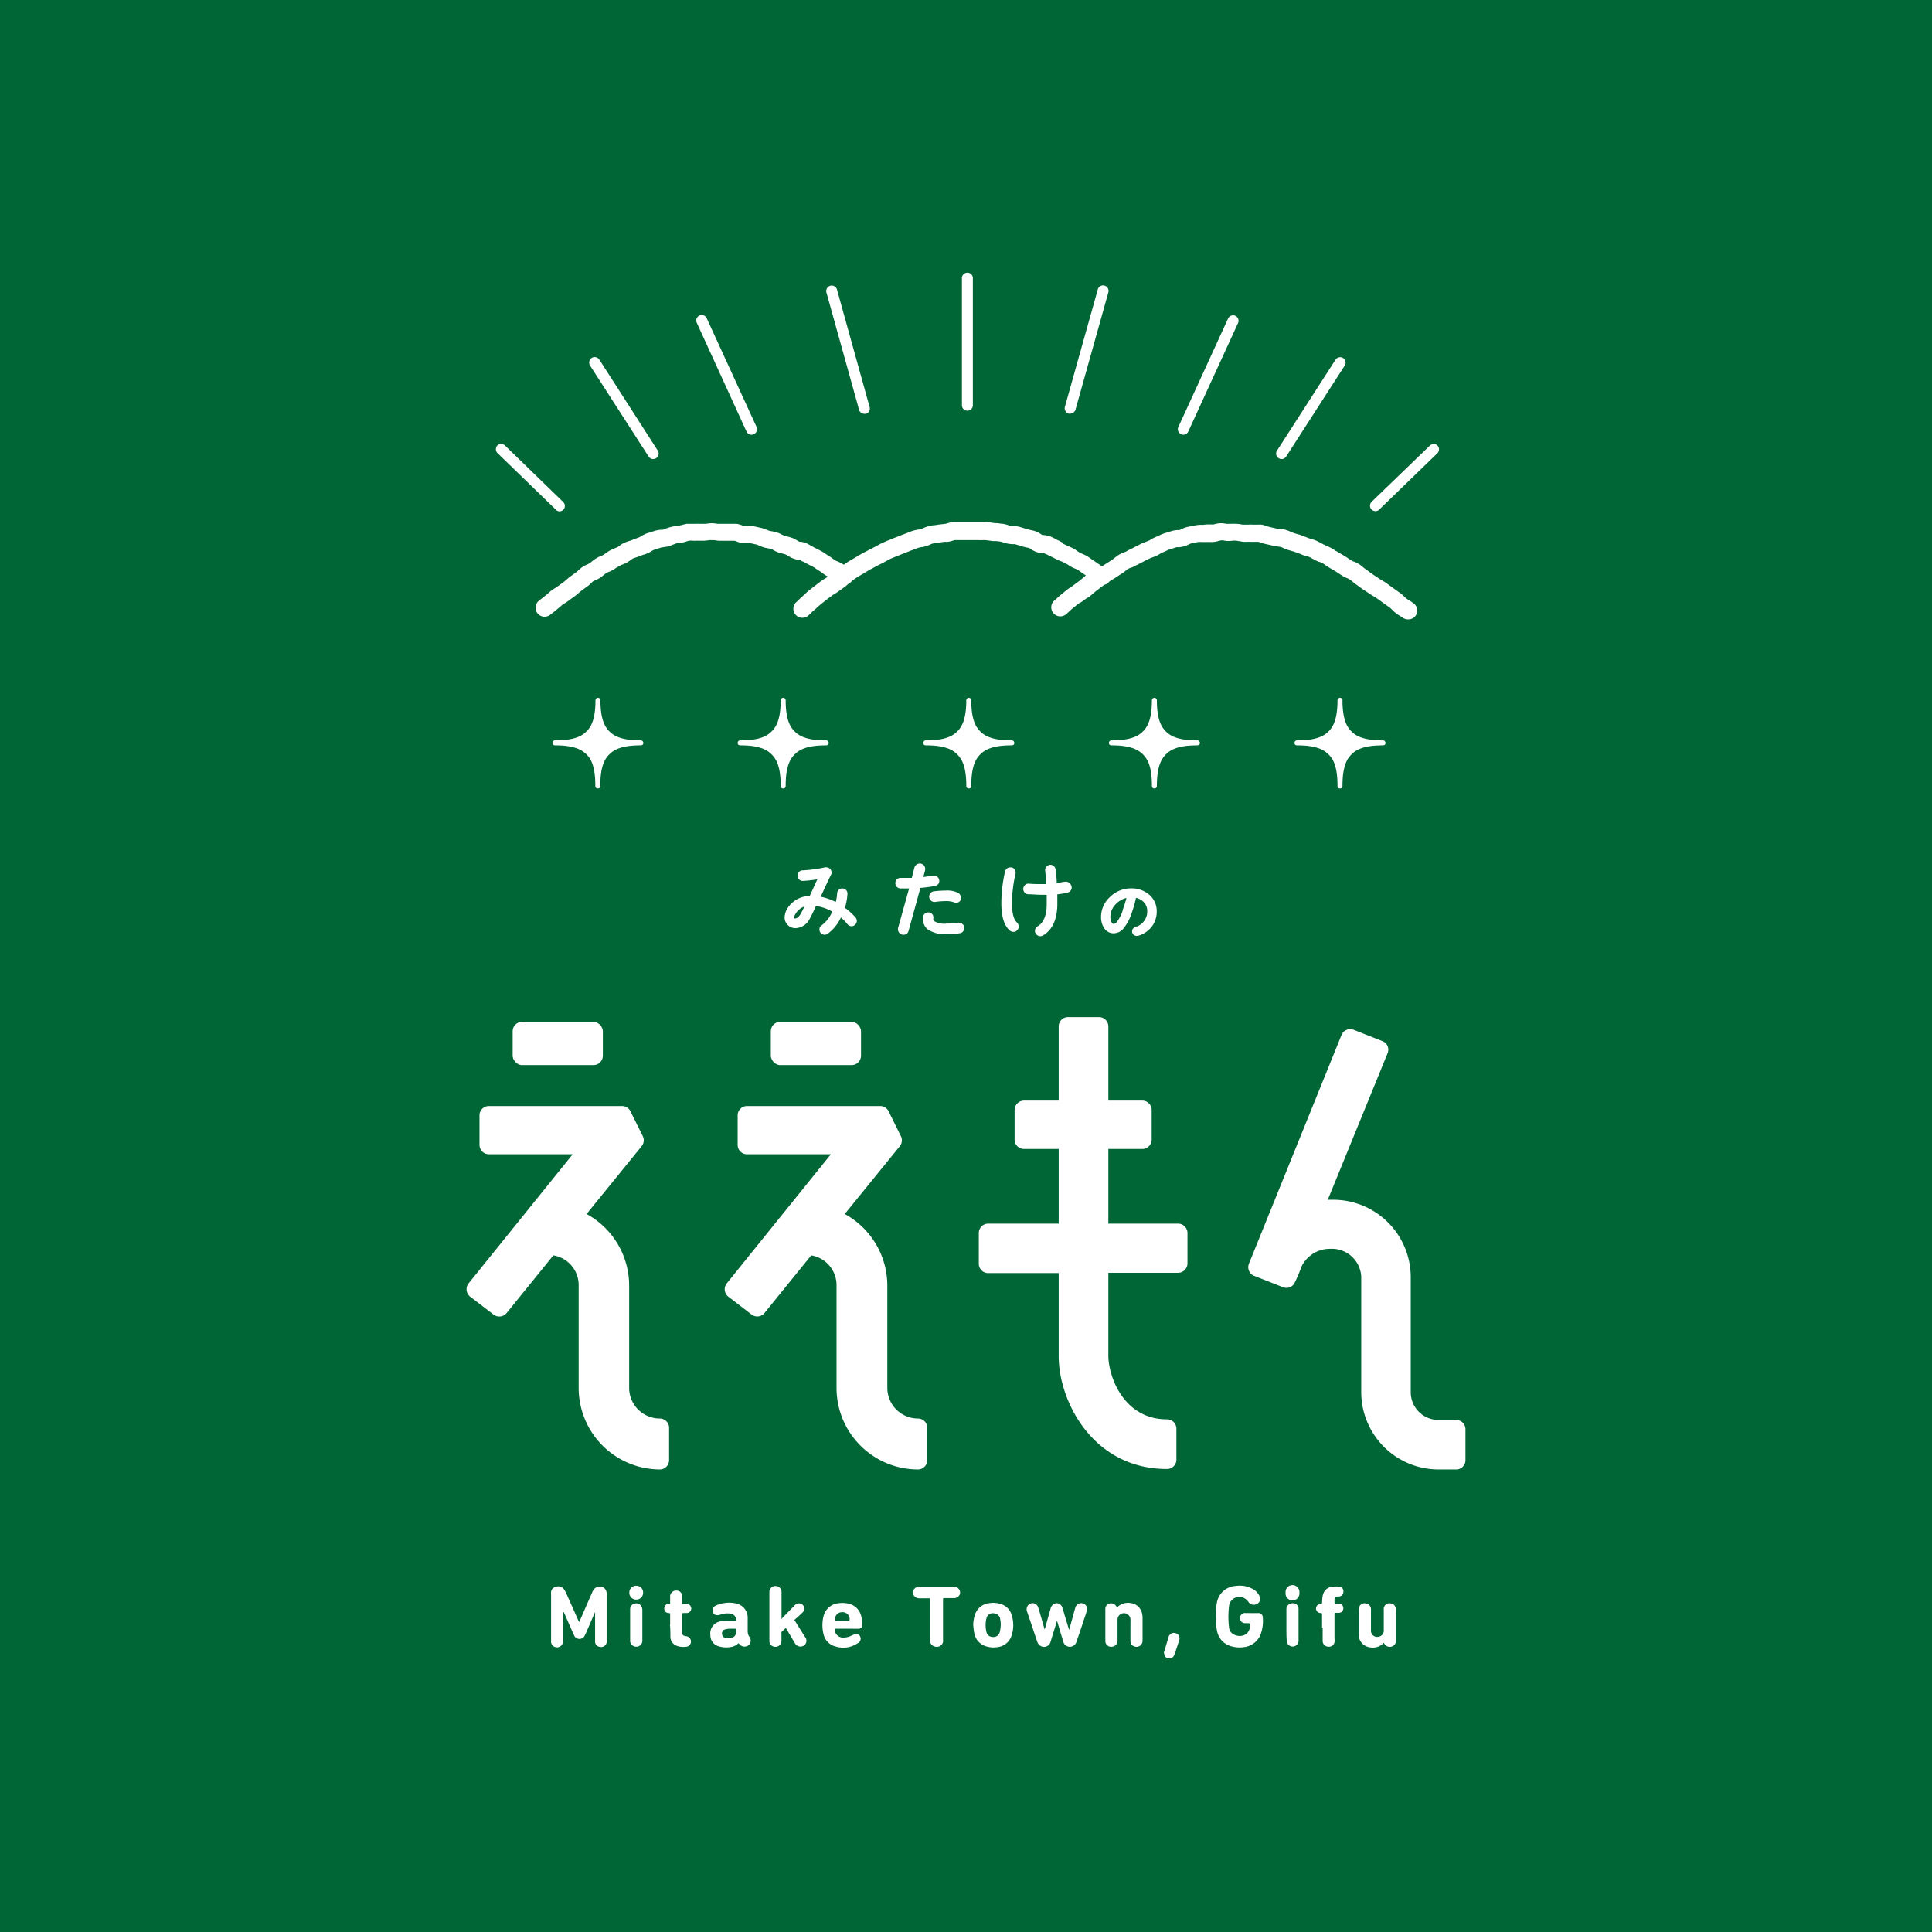 <svg xmlns="http://www.w3.org/2000/svg" viewBox="0 0 256.38 256.38"><defs><style>.cls-1{fill:#006636;}.cls-2{fill:#fff;}</style></defs><g id="レイヤー_2" data-name="レイヤー 2"><g id="レイヤー_1-2" data-name="レイヤー 1"><rect class="cls-1" width="256.38" height="256.38"/><path class="cls-2" d="M74.7,213.93v3.8a.79.79,0,1,1-1.57,0v-1.1c0-1.68,0-3.36,0-5a2,2,0,0,1,0-.42.83.83,0,0,1,.68-.65.92.92,0,0,1,1,.3,2.54,2.54,0,0,1,.31.53c.55,1.22,1.09,2.44,1.63,3.66l.1.21.1-.2c.53-1.22,1.06-2.45,1.6-3.67a2.3,2.3,0,0,1,.23-.44,1,1,0,0,1,1.1-.37.89.89,0,0,1,.62.86,1.21,1.21,0,0,1,0,.19v6a1.88,1.88,0,0,1,0,.34.74.74,0,0,1-.87.58.71.71,0,0,1-.66-.75c0-.68,0-1.35,0-2V214.1c0-.06,0-.12,0-.18h0a1.19,1.19,0,0,1-.08.16c-.37.88-.75,1.75-1.13,2.62-.06.13-.12.26-.19.39a.77.77,0,0,1-1.35,0c-.25-.54-.5-1.1-.74-1.65l-.59-1.35-.07-.15Z"/><path class="cls-2" d="M166.1,214.06h.84a.56.56,0,0,1,.63.54,5.13,5.13,0,0,1-.31,2.36,2.7,2.7,0,0,1-2.22,1.62,3.86,3.86,0,0,1-1.55-.09,2.61,2.61,0,0,1-2-2.13,6.67,6.67,0,0,1-.13-1.27,9.65,9.65,0,0,1,.12-2.4,2.68,2.68,0,0,1,2.51-2.23,3.55,3.55,0,0,1,2.3.43,2,2,0,0,1,.83.88.77.77,0,0,1-.45,1.13.83.83,0,0,1-1-.33,2.06,2.06,0,0,0-.39-.39,1.37,1.37,0,0,0-2.19,1,11.87,11.87,0,0,0,0,2.73A1.16,1.16,0,0,0,164,217a1.45,1.45,0,0,0,1.47-.25,1.47,1.47,0,0,0,.4-1.26s-.07-.08-.12-.09h-.49a.65.65,0,0,1-.7-.68.64.64,0,0,1,.69-.67Z"/><path class="cls-2" d="M140.26,215.07c-.15.51-.29,1-.43,1.43s-.26.87-.4,1.3a.9.9,0,0,1-1.17.7,1,1,0,0,1-.63-.69c-.2-.58-.4-1.17-.59-1.75s-.49-1.42-.72-2.13a.85.85,0,0,1,.2-1,.77.77,0,0,1,1.24.36c.15.39.24.79.36,1.19l.48,1.67,0,.13c0-.08.06-.14.08-.21l.72-2.56a1,1,0,0,1,.41-.64.77.77,0,0,1,1.15.43c.14.38.24.78.36,1.17l.55,1.82.05-.15c.24-.86.48-1.72.71-2.58a3.59,3.59,0,0,1,.12-.35.77.77,0,0,1,1-.41.73.73,0,0,1,.49.87c-.1.4-.24.78-.37,1.17-.33,1-.66,2-1,2.95a.91.91,0,0,1-.61.69.89.89,0,0,1-1.16-.63c-.27-.87-.52-1.73-.78-2.6A2,2,0,0,1,140.26,215.07Z"/><path class="cls-2" d="M103.69,214.85l.15-.16,1.59-1.63a.82.82,0,0,1,.79-.27.7.7,0,0,1,.29,1.18c-.35.35-.72.68-1.1,1l.37.59,1.06,1.68a.77.77,0,0,1-.18,1.14.83.83,0,0,1-1.17-.32l-1.11-1.86-.1-.17-.58.55a.34.34,0,0,0,0,.15c0,.33,0,.65,0,1a.79.79,0,0,1-1.06.76.74.74,0,0,1-.54-.64,1.09,1.09,0,0,1,0-.18v-6.36a.77.77,0,0,1,.4-.74.84.84,0,0,1,.9.06.73.73,0,0,1,.31.59c0,.53,0,1.07,0,1.6v1.85A1.1,1.1,0,0,0,103.69,214.85Z"/><path class="cls-2" d="M98,218.05a1.81,1.81,0,0,1-1.14.53,3.37,3.37,0,0,1-1.48-.11A1.49,1.49,0,0,1,94.27,217a1.61,1.61,0,0,1,.92-1.71,2.67,2.67,0,0,1,.84-.22,14,14,0,0,1,1.45,0c.16,0,.21-.05.19-.21-.06-.46-.38-.72-.94-.75a2.67,2.67,0,0,0-1.09.14,1.39,1.39,0,0,1-.45.09.59.59,0,0,1-.59-.42.68.68,0,0,1,.28-.8,3.14,3.14,0,0,1,.84-.31,4.11,4.11,0,0,1,2.06,0,1.91,1.91,0,0,1,1.44,1.85c0,.59,0,1.18,0,1.76a1.32,1.32,0,0,0,.24.82.79.79,0,0,1-.16,1.11.88.88,0,0,1-1.19-.18A1.33,1.33,0,0,0,98,218.05Zm-.32-1.61a.27.27,0,0,1,0-.09c0-.18-.05-.23-.22-.22h-.61a3.63,3.63,0,0,0-.66.1.56.56,0,0,0-.36.7c.08.34.34.43.64.45C97.24,217.43,97.71,217.2,97.68,216.44Z"/><path class="cls-2" d="M112.4,216.13h-1.46c-.13,0-.18,0-.17.18a1.1,1.1,0,0,0,1.16,1,2.42,2.42,0,0,0,1.12-.29,1.64,1.64,0,0,1,.61-.17.51.51,0,0,1,.52.43.63.63,0,0,1-.27.73,5.11,5.11,0,0,1-1,.49,3.42,3.42,0,0,1-2,0,2.18,2.18,0,0,1-1.63-1.66,5,5,0,0,1,0-2.36,2.27,2.27,0,0,1,2-1.73,3.57,3.57,0,0,1,1.42.08,2.21,2.21,0,0,1,1.62,1.8,7.5,7.5,0,0,1,.1.94.5.5,0,0,1-.57.57Zm-.65-1.08h.83c.15,0,.18-.06.17-.19a.93.93,0,0,0-1-.92.92.92,0,0,0-.94,1c0,.11,0,.13.14.13Z"/><path class="cls-2" d="M129.15,215.65a4.49,4.49,0,0,1,.24-1.41,2.24,2.24,0,0,1,1.88-1.5,3.19,3.19,0,0,1,1.41.08,2.13,2.13,0,0,1,1.57,1.5,4.41,4.41,0,0,1,0,2.69,2.21,2.21,0,0,1-1.9,1.57,3.33,3.33,0,0,1-1.44-.09,2.24,2.24,0,0,1-1.64-1.89C129.2,216.29,129.19,216,129.15,215.65Zm3.65.07c0-.29,0-.52-.06-.75a.89.89,0,0,0-.85-.88.86.86,0,0,0-1,.71,3.8,3.8,0,0,0,0,1.71.85.85,0,0,0,.9.72.83.83,0,0,0,.89-.72C132.76,216.23,132.77,216,132.8,215.72Z"/><path class="cls-2" d="M183.63,218a1.93,1.93,0,0,1-1.79.61A1.71,1.71,0,0,1,180.3,217a3.48,3.48,0,0,1,0-.55v-2.85a.8.8,0,0,1,1.06-.8.79.79,0,0,1,.57.84c0,.86,0,1.71,0,2.56a1.69,1.69,0,0,0,0,.23.81.81,0,0,0,.94.78.83.83,0,0,0,.76-.91c0-.86,0-1.73,0-2.6a1.32,1.32,0,0,1,0-.28.76.76,0,0,1,.89-.65.78.78,0,0,1,.72.77v4.21a.77.77,0,0,1-.64.77.81.81,0,0,1-.92-.45Z"/><path class="cls-2" d="M123.43,212.1h-1.38a1,1,0,0,1-.63-.2.75.75,0,0,1-.21-.84.77.77,0,0,1,.74-.49h4.64a.77.77,0,0,1,.78,1,.82.82,0,0,1-.83.5c-.4,0-.8,0-1.21,0-.16,0-.19,0-.19.21v5.26a1.31,1.31,0,0,1,0,.34.83.83,0,0,1-1,.64.84.84,0,0,1-.73-.89c0-.61,0-1.23,0-1.85v-3.7Z"/><path class="cls-2" d="M148.21,213.34a2,2,0,0,1,1.84-.61,1.75,1.75,0,0,1,1.52,1.47,2.61,2.61,0,0,1,.05.48v3a.8.8,0,0,1-1.07.81.73.73,0,0,1-.54-.72c0-.83,0-1.67,0-2.51a3,3,0,0,0,0-.42.86.86,0,0,0-1.71,0c0,.1,0,.21,0,.31v2.49a.79.79,0,0,1-.62.86.77.77,0,0,1-1-.76c0-1.4,0-2.81,0-4.21a.73.73,0,0,1,.64-.76A.8.8,0,0,1,148.21,213.34Z"/><path class="cls-2" d="M175.44,216v-1.73c0-.15,0-.22-.2-.22a.6.6,0,0,1,0-1.2c.16,0,.2-.06.21-.21a4.59,4.59,0,0,1,.1-1,1.44,1.44,0,0,1,1.4-1.09,3.86,3.86,0,0,1,.76,0,.59.59,0,0,1,.56.68.62.62,0,0,1-.63.63h-.2a.36.36,0,0,0-.34.33,2.91,2.91,0,0,0,0,.51s.08.11.13.11a3.09,3.09,0,0,0,.43,0,.57.57,0,0,1,.6.6.58.58,0,0,1-.61.61,2.54,2.54,0,0,1-.39,0c-.15,0-.17.07-.17.2q0,1.58,0,3.15a2.83,2.83,0,0,1,0,.58.76.76,0,0,1-.89.56.75.75,0,0,1-.68-.74c0-.6,0-1.2,0-1.8Z"/><path class="cls-2" d="M88.93,215.6v-1.37c0-.13,0-.17-.17-.18a.57.57,0,0,1-.61-.61.56.56,0,0,1,.61-.59c.13,0,.18,0,.17-.18v-.74a.78.78,0,0,1,.77-.86.77.77,0,0,1,.84.82c0,.27,0,.54,0,.8s0,.17.16.16h.43a.6.6,0,0,1,0,1.2H90.7c-.1,0-.16,0-.16.14,0,.83,0,1.65,0,2.48,0,.29.13.4.44.45a.72.72,0,0,1,.69.89.68.68,0,0,1-.69.52,2.5,2.5,0,0,1-1.12-.11,1.29,1.29,0,0,1-.9-1.19c0-.54,0-1.09-.06-1.63Z"/><path class="cls-2" d="M170.71,215.65v-2.08a.74.74,0,0,1,.4-.7.84.84,0,0,1,.88,0,.73.73,0,0,1,.33.58c0,.21,0,.42,0,.63v3.52a.8.8,0,0,1-.57.87.79.79,0,0,1-1-.77C170.7,217,170.71,216.35,170.71,215.65Z"/><path class="cls-2" d="M154.46,219.34c0-.17.08-.33.13-.49.16-.53.31-1.06.47-1.58a.73.73,0,0,1,.93-.55.7.7,0,0,1,.51.88c-.21.67-.43,1.34-.67,2a.68.68,0,0,1-.61.47.61.61,0,0,1-.63-.31A2,2,0,0,1,154.46,219.34Z"/><path class="cls-2" d="M172.43,211.36a.92.92,0,1,1-1.83,0,.92.92,0,1,1,1.83,0Z"/><path class="cls-2" d="M83.62,215.65v-2.09a.75.75,0,0,1,.6-.76.78.78,0,0,1,.9.36,1.14,1.14,0,0,1,.12.48c0,1.34,0,2.69,0,4a.8.8,0,0,1-1.08.83.75.75,0,0,1-.54-.78v-2.07Zm.81-3.38a.9.9,0,0,0,.91-.91.89.89,0,0,0-.9-.93.9.9,0,0,0-.93.91A.91.91,0,0,0,84.43,212.27Z"/><path class="cls-2" d="M134.21,98.25c-2.68,0-3.61-.67-4.13-1.19s-1.19-1.44-1.19-4.13a.33.33,0,1,0-.66,0c0,2.69-.68,3.61-1.2,4.13s-1.45,1.19-4.12,1.19a.34.34,0,0,0-.39.34c0,.31.29.32.39.32,2.67,0,3.6.68,4.12,1.2s1.2,1.45,1.2,4.13c0,.1,0,.39.33.39s.33-.29.33-.39c0-2.68.67-3.61,1.19-4.13s1.45-1.2,4.13-1.2c.1,0,.39,0,.39-.33A.34.34,0,0,0,134.21,98.25Z"/><path class="cls-2" d="M158.84,98.25c-2.68,0-3.61-.67-4.13-1.19s-1.19-1.44-1.19-4.13a.33.33,0,1,0-.66,0c0,2.69-.67,3.61-1.19,4.13s-1.45,1.19-4.13,1.19a.34.34,0,0,0-.39.34c0,.31.29.32.39.32,2.68,0,3.6.68,4.13,1.2s1.19,1.45,1.19,4.13c0,.1,0,.39.33.39s.33-.29.33-.39c0-2.68.68-3.61,1.19-4.13s1.45-1.2,4.13-1.2c.1,0,.39,0,.39-.33A.34.34,0,0,0,158.84,98.25Z"/><path class="cls-2" d="M183.47,98.25c-2.68,0-3.61-.67-4.13-1.19s-1.19-1.44-1.19-4.13a.33.33,0,1,0-.66,0c0,2.69-.67,3.61-1.19,4.13s-1.45,1.19-4.13,1.19a.34.34,0,0,0-.39.34c0,.31.29.32.39.32,2.68,0,3.6.68,4.13,1.2s1.19,1.45,1.19,4.13c0,.1,0,.39.33.39s.33-.29.33-.39c0-2.68.67-3.61,1.19-4.13s1.45-1.2,4.13-1.2c.1,0,.39,0,.39-.33A.34.34,0,0,0,183.47,98.25Z"/><path class="cls-2" d="M109.58,98.25c-2.68,0-3.61-.67-4.13-1.19s-1.19-1.44-1.19-4.13a.33.33,0,1,0-.66,0c0,2.69-.68,3.61-1.2,4.13s-1.44,1.19-4.12,1.19a.34.34,0,0,0-.39.34c0,.31.29.32.39.32,2.68,0,3.6.68,4.12,1.2s1.2,1.45,1.2,4.13c0,.1,0,.39.33.39s.33-.29.33-.39c0-2.68.67-3.61,1.19-4.13s1.45-1.2,4.13-1.2c.1,0,.39,0,.39-.33A.34.34,0,0,0,109.58,98.25Z"/><path class="cls-2" d="M85,98.25c-2.68,0-3.61-.67-4.13-1.19s-1.19-1.44-1.19-4.13a.33.33,0,1,0-.66,0c0,2.69-.67,3.61-1.19,4.13s-1.45,1.19-4.13,1.19a.34.34,0,0,0-.39.34c0,.31.29.32.39.32,2.68,0,3.6.68,4.13,1.2S79,101.56,79,104.24c0,.1,0,.39.33.39s.33-.29.33-.39c0-2.68.67-3.61,1.19-4.13s1.45-1.2,4.13-1.2c.1,0,.39,0,.39-.33A.34.34,0,0,0,85,98.25Z"/><path class="cls-2" d="M187.5,80a5.84,5.84,0,0,0-.52-.35,2.42,2.42,0,0,1-.4-.27,1.07,1.07,0,0,1-.16-.14l0,0a4.5,4.5,0,0,0-.62-.55l-.9-.64-.9-.65a5.78,5.78,0,0,0-.6-.38,3.87,3.87,0,0,1-.34-.21l-.51-.34-.41-.27-.4-.29-.5-.37a3.78,3.78,0,0,1-.32-.24,5.56,5.56,0,0,0-.54-.42,4.93,4.93,0,0,0-.68-.35l-.06,0-.23-.11c-.11-.06-.21-.13-.36-.23s-.36-.25-.55-.36l-.31-.19-.62-.36-.25-.16-.05,0a4.56,4.56,0,0,0-.61-.39c-.2-.11-.41-.2-.62-.3l-.36-.16-.35-.19c-.21-.11-.41-.22-.61-.31a3.88,3.88,0,0,0-.75-.25l-.29-.1-1-.39c-.22-.08-.44-.14-.71-.21l-.33-.1-.34-.14a3.79,3.79,0,0,0-1.47-.41,1.35,1.35,0,0,1-.29,0l-1.06-.24a2.22,2.22,0,0,1-.32-.1,4.48,4.48,0,0,0-.74-.21,4.54,4.54,0,0,0-.57,0h-.53a5.85,5.85,0,0,0-.73,0l-.37,0-.27,0h-.07a4.46,4.46,0,0,0-.75-.11H164a5.37,5.37,0,0,0-.63,0h-.07l-.29,0-.27,0a3.85,3.85,0,0,0-.71-.08h-.12a4,4,0,0,0-.86.16.59.59,0,0,1-.22,0l-.39,0c-.24,0-.47,0-.71.05a3.45,3.45,0,0,1-.38,0,5,5,0,0,0-.72.07l-1.08.22a3.58,3.58,0,0,0-.83.32l-.2.09a1.75,1.75,0,0,1-.24,0h-.07a3.61,3.61,0,0,0-.77.14l-.29.09c-.25.08-.51.15-.75.24s-.44.18-.68.29l-.33.15a5.08,5.08,0,0,0-.7.36,1.1,1.1,0,0,1-.26.14l-.37.15c-.22.08-.43.16-.64.26l-.66.34-.3.16-.34.17c-.21.1-.42.2-.62.32s-.19.08-.33.14a5.34,5.34,0,0,0-.66.31,6,6,0,0,0-.63.46l-.24.18-.69.45-.21.14-.36.22-.1.06-.1,0-.12-.08-.35-.24-.54-.37a3.39,3.39,0,0,1-.34-.23c-.18-.13-.36-.26-.56-.38a4.88,4.88,0,0,0-.69-.33l-.28-.13-.32-.21a3.92,3.92,0,0,0-.6-.38c-.2-.11-.41-.2-.62-.29l-.36-.16-.3-.15L141,72c-.21-.11-.41-.22-.61-.31a2,2,0,0,1-.35-.18,6.14,6.14,0,0,0-.63-.31,3.47,3.47,0,0,0-.91-.2l-.17,0a.92.92,0,0,1-.21-.13,3.54,3.54,0,0,0-.76-.39c-.23-.07-.46-.12-.74-.18l-.32-.08a2.78,2.78,0,0,1-.38-.12l-.67-.2a5.29,5.29,0,0,0-.77-.11,1.77,1.77,0,0,1-.32,0,2.13,2.13,0,0,1-.35-.1,5.23,5.23,0,0,0-.71-.18c-.24,0-.48-.06-.78-.09l-.31,0-.39-.06-.7-.09h-.22c-.22,0-.41,0-.63,0l-.24,0h-.18l-.59,0h-.36l-.37,0-.53,0h-.54l-.43,0-.32,0a5.06,5.06,0,0,0-.83.18,1,1,0,0,1-.25.06l-.38.05a5.51,5.51,0,0,0-.71.09l-.38.05c-.24,0-.47.07-.7.12a4.42,4.42,0,0,0-.8.29l-.24.09-.37.08a5.55,5.55,0,0,0-.7.15c-.22.07-.44.16-.71.27l-.31.12c-.27.09-.53.2-.78.3l-.51.2c-.25.09-.49.19-.74.3l-.36.14-.64.28c-.21.09-.41.21-.61.32l-.35.19-.3.15-.66.34-.36.19-.59.32-.24.14-.69.41-.36.22a6.32,6.32,0,0,0-.56.33l-.26.18-.15.11-.14-.09a4,4,0,0,0-.72-.36l-.26-.11-.32-.23a5.23,5.23,0,0,0-.57-.39l-.34-.22a5.57,5.57,0,0,0-.57-.37c-.21-.12-.42-.22-.63-.33l-.33-.16-.36-.21-.59-.32a3.16,3.16,0,0,0-.87-.26.61.61,0,0,1-.18,0l-.26-.14,0,0a5.46,5.46,0,0,0-.65-.35,5.69,5.69,0,0,0-.78-.22l-.28-.07a1.27,1.27,0,0,1-.23-.12l-.06,0a3.05,3.05,0,0,0-.7-.32,4.68,4.68,0,0,0-.76-.18l-.31-.06-.22-.1-.07,0a3.67,3.67,0,0,0-.73-.27l-1.07-.24a2.57,2.57,0,0,0-.57,0H98.8l-.27-.09a3.42,3.42,0,0,0-.79-.22l-.41,0h-.7l-.37,0h-.73l-.33,0a4.43,4.43,0,0,0-.76-.08,6.65,6.65,0,0,0-.78.08l-.32,0H92.8a5.24,5.24,0,0,0-.56,0h-.37c-.22,0-.46,0-.73,0a4.71,4.71,0,0,0-.72.18l-.08,0-.27.07-.39.06c-.23,0-.47.07-.7.12a4.53,4.53,0,0,0-.76.26l-.27.1-.34,0a4,4,0,0,0-.74.15l-.23.07-.82.26a4.51,4.51,0,0,0-.73.37l-.24.14-.37.14a5.78,5.78,0,0,0-.65.25,2.28,2.28,0,0,1-.34.11,6.43,6.43,0,0,0-.68.25,3.9,3.9,0,0,0-.67.43l0,0a.86.86,0,0,1-.2.13l-.37.16a6.39,6.39,0,0,0-.62.28,7,7,0,0,0-.6.4l-.3.2a1.54,1.54,0,0,1-.31.14,4,4,0,0,0-.66.33,4.64,4.64,0,0,0-.61.46l-.25.19a2.68,2.68,0,0,1-.29.14,4.1,4.1,0,0,0-.67.36,5.09,5.09,0,0,0-.57.48l0,0a1.54,1.54,0,0,1-.19.17l-.26.19-.61.44c-.17.13-.34.28-.55.46l-.26.22-.36.26-.5.36c-.09.07-.19.13-.33.22a5.31,5.31,0,0,0-.55.37l-.45.39,0,0a3.31,3.31,0,0,1-.3.25l-.44.35-.37.29a1.19,1.19,0,0,0-.19,1.68,1.18,1.18,0,0,0,.93.45,1.2,1.2,0,0,0,.75-.26c.11-.09.22-.18.34-.26l.49-.39.46-.39.33-.29.31-.2a4,4,0,0,0,.56-.38c.11-.09.23-.17.36-.26s.32-.22.47-.34.29-.23.47-.39l.32-.27.49-.36.34-.24a4.63,4.63,0,0,0,.51-.44,1.79,1.79,0,0,1,.26-.24,1.92,1.92,0,0,1,.28-.13,3.87,3.87,0,0,0,.63-.33c.18-.12.34-.25.55-.42l.26-.2a2.5,2.5,0,0,1,.32-.15,4.1,4.1,0,0,0,.61-.29,5.25,5.25,0,0,0,.49-.33l.05,0a2.49,2.49,0,0,1,.3-.19,3.42,3.42,0,0,1,.37-.17,5.55,5.55,0,0,0,.56-.24,4.81,4.81,0,0,0,.6-.4l.24-.17.36-.12q.3-.09.6-.21l.45-.18.08,0,.41-.16a3.77,3.77,0,0,0,.64-.34,1.2,1.2,0,0,1,.25-.13c.23-.09.48-.16.72-.23l.24-.08.35-.06a4.78,4.78,0,0,0,.64-.11c.2-.06.4-.14.6-.22l.34-.12A4.79,4.79,0,0,1,90,72L90.5,72a4.39,4.39,0,0,0,.6-.15,1.89,1.89,0,0,1,.37-.1,2.56,2.56,0,0,1,.42,0,5.62,5.62,0,0,0,.58,0h1a5.75,5.75,0,0,0,.63-.07,2.05,2.05,0,0,1,.37,0h.13l.21,0a5.06,5.06,0,0,0,.64.08h2a1,1,0,0,1,.26.08,4.07,4.07,0,0,0,.71.21l.46,0h.55l1,.22a1.77,1.77,0,0,1,.29.12,4.23,4.23,0,0,0,.65.25,4.28,4.28,0,0,0,.65.14,2,2,0,0,1,.33.08,1.45,1.45,0,0,1,.29.14,4,4,0,0,0,.62.3,6.29,6.29,0,0,0,.62.17l.36.1.31.17a3.77,3.77,0,0,0,.58.32,3.93,3.93,0,0,0,.79.23l.19,0,.39.22.06,0,.44.25.39.2.51.26a3.45,3.45,0,0,1,.38.25l.48.31.35.24a5.22,5.22,0,0,0,.48.34l.29.16-.38.24c-.19.11-.39.24-.57.37l-.35.27-.49.37-.83.66c-.17.14-.32.29-.49.44a3.32,3.32,0,0,1-.28.26,5.16,5.16,0,0,0-.54.52l-.22.2a1.2,1.2,0,0,0-.19,1.68,1.18,1.18,0,0,0,.94.45,1.17,1.17,0,0,0,.74-.26,5.44,5.44,0,0,0,.51-.48A3.07,3.07,0,0,1,108,81c.15-.12.3-.26.49-.44l.29-.26.8-.64.36-.28s.34-.24.47-.35a2.23,2.23,0,0,1,.32-.2,5.07,5.07,0,0,0,.54-.36l.51-.36.32-.23c.18-.13.31-.26.47-.4a1.37,1.37,0,0,0,.5-.41l.14-.1c.17-.12.33-.24.51-.35s.27-.17.43-.26l.44-.26.63-.38.24-.14.49-.26.41-.22.57-.29.33-.17.45-.24.44-.24.5-.21.43-.17.64-.26.54-.21.68-.27a4.4,4.4,0,0,0,.51-.2l.43-.15a3.19,3.19,0,0,1,.41-.09c.19,0,.39-.07.57-.12a4.92,4.92,0,0,0,.63-.24,2.3,2.3,0,0,1,.31-.12l.49-.08.5-.07.52-.07.47,0a4.2,4.2,0,0,0,.65-.15,1.4,1.4,0,0,1,.33-.08h.09l.29,0h.71l.26,0h.14l.42,0h.09l.52,0h.57a4.18,4.18,0,0,0,.61,0l.27,0h0l.52.06.47.07.47,0,.53.06.37.1a4.36,4.36,0,0,0,.59.17,5.42,5.42,0,0,0,.66.08l.34,0,.49.15c.16,0,.31.11.47.15l.58.14a3.75,3.75,0,0,1,.39.09l.21.13a2.75,2.75,0,0,0,1.45.53h.07a.51.51,0,0,1,.17,0,1.91,1.91,0,0,1,.32.16l.06,0c.17.09.35.19.53.27l.47.23.43.22.45.2.06,0,.41.19a1.67,1.67,0,0,1,.26.17l.07,0c.17.12.34.24.53.35s.36.18.6.28a3.13,3.13,0,0,1,.32.15l.37.25a4,4,0,0,0,.47.33l.24.16-.14.11-.42.36-.29.24-.37.27-.48.36-.34.24a4.8,4.8,0,0,0-.52.36l-.81.67a6.34,6.34,0,0,0-.51.45,3.08,3.08,0,0,1-.27.24,1.19,1.19,0,0,0-.44.8,1.21,1.21,0,0,0,.26.88,1.2,1.2,0,0,0,.93.45,1.22,1.22,0,0,0,.75-.26c.15-.13.3-.26.49-.45l.29-.26.81-.66.27-.19.06,0a6,6,0,0,0,.52-.36l.39-.29.07,0,.37-.27.43-.37.35-.3.37-.27a5.3,5.3,0,0,1,.45-.34l.23-.18.07,0a1.35,1.35,0,0,0,.61-.44,3.37,3.37,0,0,1,.34-.21l.45-.28.25-.16c.2-.13.39-.27.6-.39s.35-.25.56-.42a1.24,1.24,0,0,1,.26-.19,2.24,2.24,0,0,1,.27-.13l.07,0a6.11,6.11,0,0,0,.58-.27l.49-.25s.3-.14.41-.21l.41-.21.49-.25a3.73,3.73,0,0,1,.43-.18l.5-.19a6.19,6.19,0,0,0,.57-.3,1.85,1.85,0,0,1,.32-.18c.17-.06.33-.14.55-.24a2.43,2.43,0,0,1,.37-.16l.7-.23.26-.08a2,2,0,0,1,.32,0,4.08,4.08,0,0,0,.68-.12,3.51,3.51,0,0,0,.71-.29l.22-.09c.32-.08.65-.14,1-.2a4.1,4.1,0,0,1,.41,0,5.63,5.63,0,0,0,.59,0c.14,0,.27,0,.46,0a4.58,4.58,0,0,0,.53,0,3.63,3.63,0,0,0,.69-.14l.3-.07a1.52,1.52,0,0,1,.21,0l.12,0a2.55,2.55,0,0,0,.59.08H163a5.89,5.89,0,0,0,.67-.05l.31,0h0a2.13,2.13,0,0,1,.35.06c.21,0,.43.08.64.1l.51,0a3.87,3.87,0,0,1,.48,0,3.47,3.47,0,0,0,.44,0H167a2.46,2.46,0,0,1,.32.11,4.14,4.14,0,0,0,.64.18l1,.23c.2,0,.41.07.61.1l.38.06a2.83,2.83,0,0,1,.36.15,5.83,5.83,0,0,0,.58.23l.5.15a3.5,3.5,0,0,1,.46.14c.31.11.63.23.94.36a5.09,5.09,0,0,0,.65.2,2.44,2.44,0,0,1,.32.11,3.5,3.5,0,0,1,.41.22l.48.25.37.17.09,0,.46.22a2.43,2.43,0,0,1,.31.21,6.22,6.22,0,0,0,.54.35l.44.26.44.26.43.28.42.28a4.11,4.11,0,0,0,.64.31,1.79,1.79,0,0,1,.28.14,2,2,0,0,1,.33.25l.48.38c.14.09.28.2.44.32l.45.32c.16.12.33.22.5.33l.42.28c.18.13.37.24.62.39l.31.19.89.64.52.38.38.26a4.13,4.13,0,0,1,.33.31,4.92,4.92,0,0,0,1.11.85l.28.19a1.23,1.23,0,0,0,.72.23,1.18,1.18,0,0,0,1-.48A1.2,1.2,0,0,0,187.5,80Z"/><path class="cls-2" d="M128.37,54.5a.72.72,0,0,0,.73-.73V37a.73.73,0,1,0-1.45,0V53.77A.72.72,0,0,0,128.37,54.5Z"/><path class="cls-2" d="M190.76,59.12a.73.73,0,0,0-1,0L182,66.61a.73.73,0,0,0,0,1,.79.79,0,0,0,.53.22.7.7,0,0,0,.5-.21l7.74-7.5A.74.74,0,0,0,190.76,59.12Z"/><path class="cls-2" d="M169.68,60.8a.71.71,0,0,0,1-.22l7.77-12.07a.73.73,0,0,0-.22-1,.74.74,0,0,0-1,.22L169.46,59.8A.72.72,0,0,0,169.68,60.8Z"/><path class="cls-2" d="M156.73,57.62a.66.66,0,0,0,.3.07.72.72,0,0,0,.66-.43l6.6-14.39a.72.72,0,1,0-1.32-.6l-6.6,14.39A.72.72,0,0,0,156.73,57.62Z"/><path class="cls-2" d="M141.82,54.89a.68.68,0,0,0,.2,0,.74.74,0,0,0,.7-.53l4.34-15.49a.73.73,0,1,0-1.4-.39L141.31,54A.74.74,0,0,0,141.82,54.89Z"/><path class="cls-2" d="M74.24,67.86a.74.74,0,0,0,.52-.22.73.73,0,0,0,0-1L67,59.11a.73.73,0,0,0-1,0,.74.74,0,0,0,0,1l7.74,7.5A.7.7,0,0,0,74.24,67.86Z"/><path class="cls-2" d="M86.07,60.58a.71.71,0,0,0,1,.22.72.72,0,0,0,.22-1L79.53,47.72a.73.73,0,0,0-1.23.79Z"/><path class="cls-2" d="M99.06,57.26a.72.72,0,0,0,.66.43.66.66,0,0,0,.3-.07.72.72,0,0,0,.36-1l-6.6-14.39a.72.72,0,0,0-1.32.6Z"/><path class="cls-2" d="M114,54.38a.73.73,0,0,0,.7.53.68.68,0,0,0,.2,0,.72.72,0,0,0,.5-.9L111.09,38.5a.73.73,0,1,0-1.4.39Z"/><rect class="cls-2" x="68.03" y="135.6" width="11.97" height="5.74" rx="1.24"/><path class="cls-2" d="M87.56,188.24a4.07,4.07,0,0,1-4.07-4.06v-13.6a10.84,10.84,0,0,0-5.65-9.48l7.31-9a1.24,1.24,0,0,0,.15-1.33l-1.65-3.32a1.23,1.23,0,0,0-1.11-.68H64.87A1.24,1.24,0,0,0,63.63,148v3.93a1.24,1.24,0,0,0,1.24,1.24H76L62.18,170.31a1.28,1.28,0,0,0-.26.92,1.26,1.26,0,0,0,.47.84l3.09,2.37a1.2,1.2,0,0,0,.75.26,1.22,1.22,0,0,0,1-.46l6.2-7.65a4,4,0,0,1,3.36,4v13.6A10.82,10.82,0,0,0,87.56,195a1.24,1.24,0,0,0,1.23-1.24v-4.27A1.24,1.24,0,0,0,87.56,188.24Z"/><rect class="cls-2" x="102.29" y="135.6" width="11.97" height="5.74" rx="1.24"/><path class="cls-2" d="M121.82,188.24a4.07,4.07,0,0,1-4.07-4.06v-13.6a10.84,10.84,0,0,0-5.65-9.48l7.31-9a1.24,1.24,0,0,0,.14-1.33l-1.64-3.32a1.24,1.24,0,0,0-1.11-.68H99.13A1.24,1.24,0,0,0,97.89,148v3.93a1.24,1.24,0,0,0,1.24,1.24h11.13L96.44,170.31a1.28,1.28,0,0,0-.26.92,1.26,1.26,0,0,0,.47.84l3.08,2.37a1.24,1.24,0,0,0,1.72-.2l6.2-7.65a4,4,0,0,1,3.36,4v13.6A10.82,10.82,0,0,0,121.82,195a1.24,1.24,0,0,0,1.23-1.24v-4.27A1.24,1.24,0,0,0,121.82,188.24Z"/><path class="cls-2" d="M156.33,162.38h-9.25v-9.91h4.51a1.25,1.25,0,0,0,1.24-1.24v-3.94a1.25,1.25,0,0,0-1.24-1.24h-4.51V136.2a1.24,1.24,0,0,0-1.24-1.23h-4.11a1.24,1.24,0,0,0-1.24,1.23v9.85h-4.61a1.25,1.25,0,0,0-1.24,1.24v3.94a1.25,1.25,0,0,0,1.24,1.24h4.61v9.91h-9.36a1.24,1.24,0,0,0-1.24,1.25v4.07a1.24,1.24,0,0,0,1.24,1.24h9.36v11c0,6.07,4.57,15,14.38,15a1.24,1.24,0,0,0,1.24-1.24v-4.11a1.24,1.24,0,0,0-1.24-1.24c-5.83,0-7.79-5.8-7.79-8.45v-11h9.25a1.25,1.25,0,0,0,1.25-1.24v-4.07A1.25,1.25,0,0,0,156.33,162.38Z"/><path class="cls-2" d="M193.23,188.43h-2.35a3.68,3.68,0,0,1-3.67-3.68V169.48a10.29,10.29,0,0,0-10.27-10.27l-.74,0,7.94-19.45a1.27,1.27,0,0,0,0-.94,1.24,1.24,0,0,0-.69-.66l-3.82-1.51a1.44,1.44,0,0,0-.46-.08,1.24,1.24,0,0,0-1.15.78l-12.29,30.36a1.24,1.24,0,0,0,.7,1.6l3.82,1.5a1.22,1.22,0,0,0,1.59-.66,16.82,16.82,0,0,0,.84-2,4.18,4.18,0,0,1,3.88-2.43,3.9,3.9,0,0,1,4.08,3.68v15.27A10.27,10.27,0,0,0,190.88,195h2.35a1.23,1.23,0,0,0,1.24-1.23v-4.11A1.23,1.23,0,0,0,193.23,188.43Z"/><path class="cls-2" d="M112.13,120.48a8.55,8.55,0,0,0,.33-1.86.69.69,0,0,0-.17-.5.74.74,0,0,0-.53-.22.68.68,0,0,0-.45.17.69.69,0,0,0-.22.47,6.18,6.18,0,0,1-.18,1.16,7.83,7.83,0,0,0-2-.7c.45-1,.91-2,1.37-2.91a.67.67,0,0,0-.09-.74.7.7,0,0,0-.53-.25.55.55,0,0,0-.18,0,17.82,17.82,0,0,1-3,.4.69.69,0,0,0-.47.22.68.68,0,0,0-.18.51.7.7,0,0,0,.73.67h0a17.75,17.75,0,0,0,1.9-.21l-1,2.19a3.84,3.84,0,0,0-1.49.36,3.59,3.59,0,0,0-1.26,1,2.45,2.45,0,0,0-.59,1.52,1.42,1.42,0,0,0,.42,1,1.47,1.47,0,0,0,1,.41,2.2,2.2,0,0,0,1.94-1.31c.19-.33.45-.87.8-1.63a6.1,6.1,0,0,1,2.16.74,4.38,4.38,0,0,1-1.4,1.82.62.62,0,0,0-.3.55.68.68,0,0,0,.7.7.69.69,0,0,0,.39-.12,5.6,5.6,0,0,0,1.76-2.17,6.76,6.76,0,0,1,.91.94.68.68,0,0,0,1,0,.67.67,0,0,0,.2-.48.71.71,0,0,0-.15-.44A8.14,8.14,0,0,0,112.13,120.48Zm-5.85.74c-.25.44-.51.66-.77.66-.09,0-.12,0-.13-.07a1.17,1.17,0,0,1,.22-.59,2.19,2.19,0,0,1,1.15-.92C106.57,120.67,106.41,121,106.28,121.22Z"/><path class="cls-2" d="M124.52,117.29a.67.67,0,0,0,.11-.53.7.7,0,0,0-.3-.45.64.64,0,0,0-.38-.12l-.15,0c-.39.08-.82.14-1.27.19l.24-.92a1,1,0,0,0,0-.17.68.68,0,0,0-.2-.49.74.74,0,0,0-1.22.31L121,116.5l-.65,0c-.27,0-.51,0-.81,0a.67.67,0,0,0-.72.66.73.73,0,0,0,.17.51.71.71,0,0,0,.48.23c.22,0,.48,0,.79,0h.38c-.63,2.27-1.12,4-1.47,5.27a.41.41,0,0,0,0,.16.7.7,0,0,0,.72.71.65.65,0,0,0,.68-.51l1.57-5.7c.7-.06,1.35-.15,1.94-.26A.68.68,0,0,0,124.52,117.29Z"/><path class="cls-2" d="M127.64,122.57a.74.74,0,0,0-.41-.13h-.11a9.27,9.27,0,0,1-1.52.12,2.58,2.58,0,0,1-1.62-.32.25.25,0,0,1-.13-.22.49.49,0,0,1,0-.11.73.73,0,0,0-.08-.52.69.69,0,0,0-.45-.31h-.14a.65.65,0,0,0-.38.11.66.66,0,0,0-.3.44,1.87,1.87,0,0,0,0,.4,1.59,1.59,0,0,0,.64,1.32,4.12,4.12,0,0,0,2.56.62,10,10,0,0,0,1.67-.13.67.67,0,0,0,.47-.29.76.76,0,0,0,.12-.51A.64.64,0,0,0,127.64,122.57Z"/><path class="cls-2" d="M123.45,118.55a.72.72,0,0,0,.13,1,.68.68,0,0,0,.41.14h.1a10,10,0,0,1,1.39-.11,3.1,3.1,0,0,1,1.23.2l.17,0a.59.59,0,0,0,.62-.39.72.72,0,0,0,0-.28.69.69,0,0,0-.33-.61,3.25,3.25,0,0,0-1.68-.32,12.71,12.71,0,0,0-1.63.11A.77.77,0,0,0,123.45,118.55Z"/><path class="cls-2" d="M134.29,119.81a17.94,17.94,0,0,1,.47-3.86.68.68,0,0,0-.09-.52.62.62,0,0,0-.43-.32.63.63,0,0,0-.19,0,.7.7,0,0,0-.68.56,19.1,19.1,0,0,0-.49,4.17c0,1.79.37,3,1.13,3.65a.75.75,0,0,0,.47.17.69.69,0,0,0,.5-.21.68.68,0,0,0,.2-.49.71.71,0,0,0-.24-.55C134.64,122.13,134.29,121.48,134.29,119.81Z"/><path class="cls-2" d="M141.49,117a3.91,3.91,0,0,0-.82.12l-.44.09c0-.69-.09-1.3-.14-1.82a.77.77,0,0,0-.26-.46.67.67,0,0,0-.5-.17h0a.72.72,0,0,0-.47.26.63.63,0,0,0-.16.52c.05.52.1,1.11.14,1.78h-.64c-.55,0-1.11,0-1.71-.06a.65.65,0,0,0-.45.16.72.72,0,0,0-.09,1,.65.65,0,0,0,.48.25c.56,0,1.15.07,1.75.07h.72c0,.48,0,.91,0,1.3,0,1.46-.44,2.43-1.2,2.88a.69.69,0,0,0-.36.61.67.67,0,0,0,.22.5.7.7,0,0,0,.49.2.65.65,0,0,0,.36-.1c1.22-.71,1.85-2.07,1.9-4,0-.43,0-.92,0-1.45a9.74,9.74,0,0,0,1.38-.24.69.69,0,0,0,.31-1.17A.7.7,0,0,0,141.49,117Z"/><path class="cls-2" d="M152.47,118.7a3.57,3.57,0,0,0-2.37-.81,3.93,3.93,0,0,0-2.77,1.11,3.61,3.61,0,0,0-1.22,2.71,2.64,2.64,0,0,0,.37,1.38,1.48,1.48,0,0,0,1.3.76,1.71,1.71,0,0,0,1.29-.62,6.32,6.32,0,0,0,1.11-2.08,15.24,15.24,0,0,0,.57-2,2.05,2.05,0,0,1,1,.53,1.7,1.7,0,0,1,.49,1.26,2.05,2.05,0,0,1-.41,1.27,2.11,2.11,0,0,1-1.09.78c-.5.17-.52.51-.51.65a.59.59,0,0,0,.61.55l.16,0a3.5,3.5,0,0,0,1.94-1.36,3.25,3.25,0,0,0,.56-1.87A2.86,2.86,0,0,0,152.47,118.7Zm-3.45,2a4.94,4.94,0,0,1-.85,1.69.59.59,0,0,1-.41.21s-.16,0-.28-.28a1.44,1.44,0,0,1-.13-.62,2.38,2.38,0,0,1,.75-1.75,2.85,2.85,0,0,1,1.38-.79A13.42,13.42,0,0,1,149,120.71Z"/></g></g></svg>